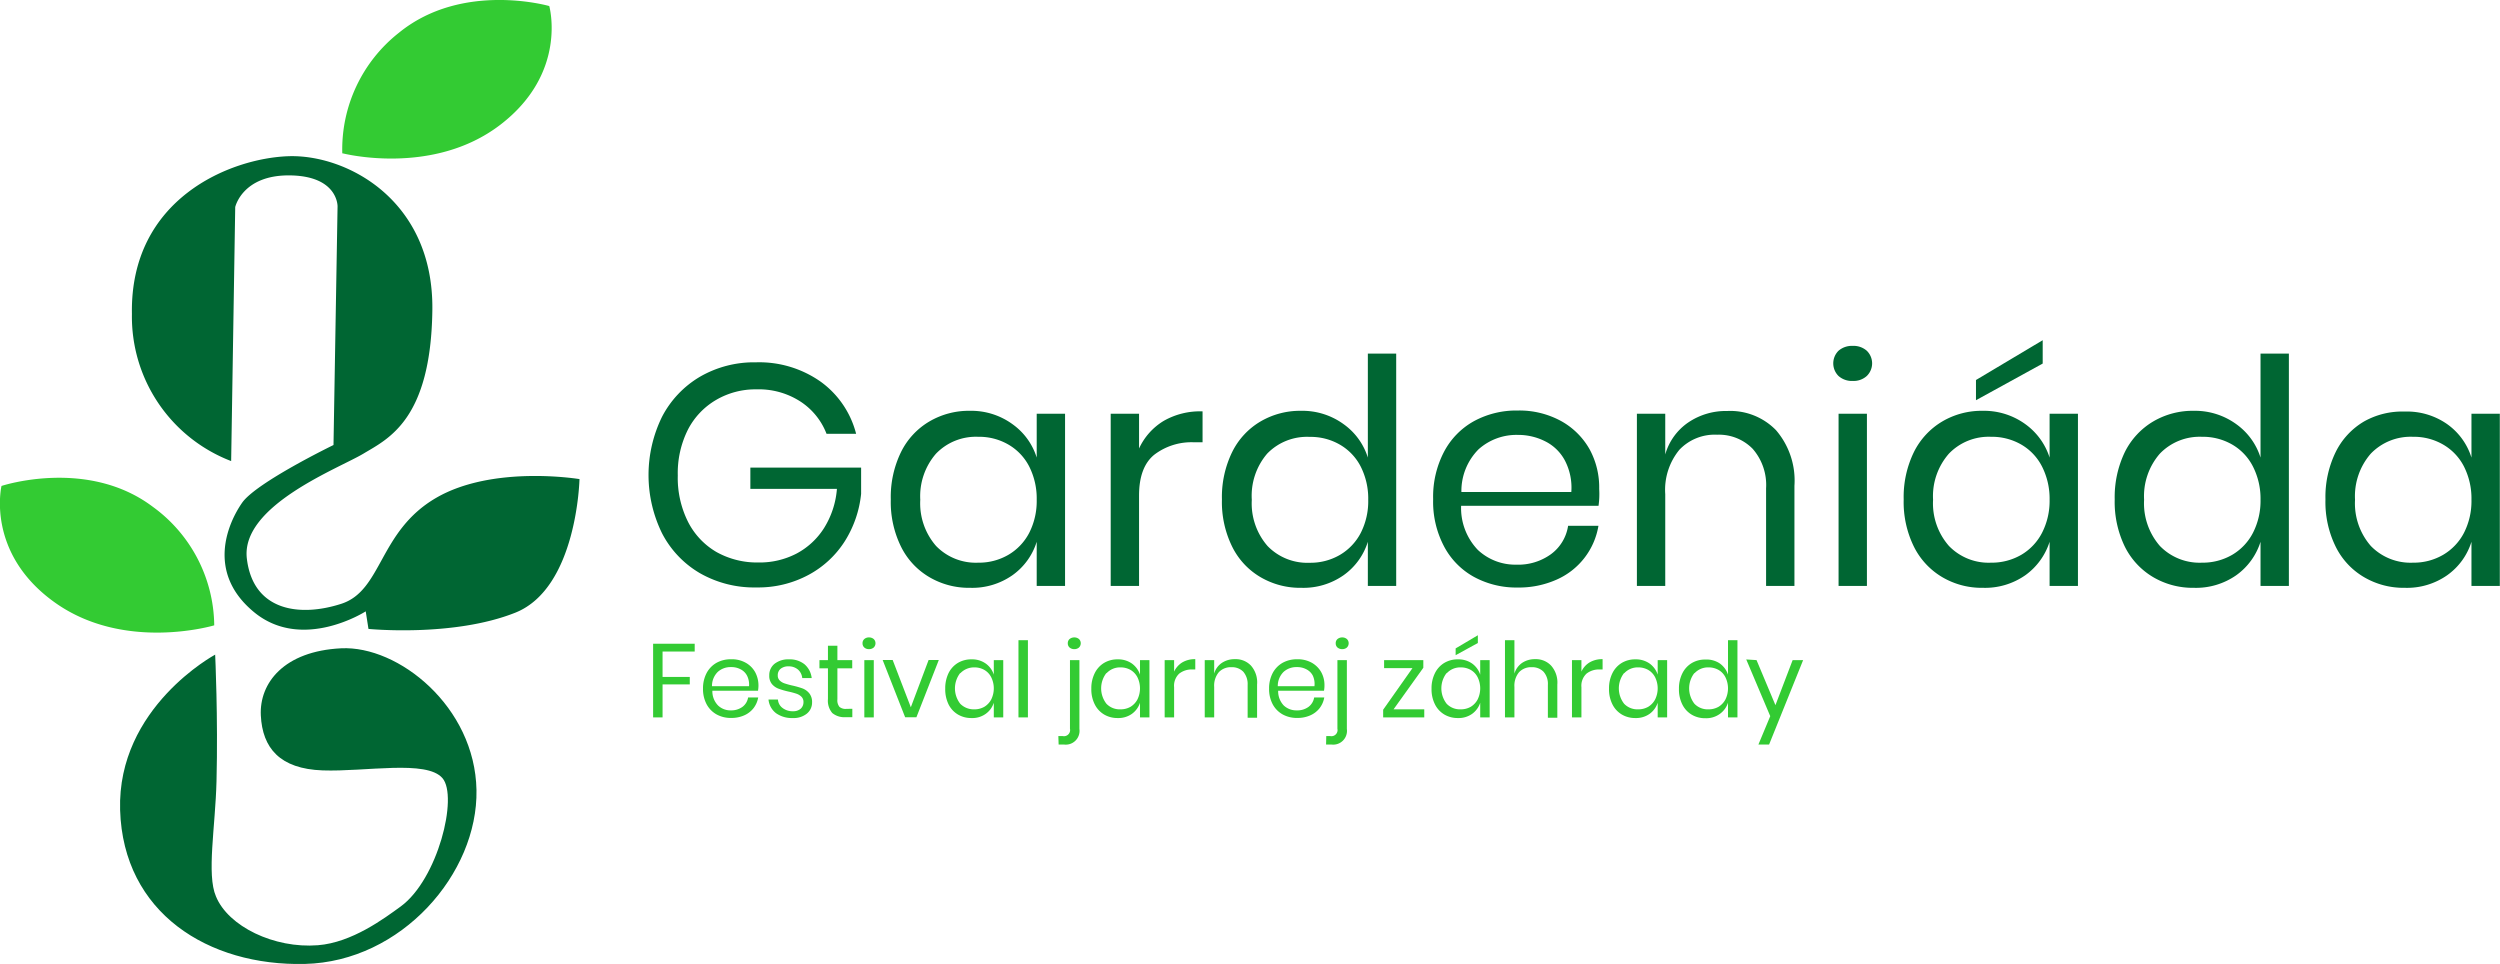 <svg id="Layer_1" data-name="Layer 1" xmlns="http://www.w3.org/2000/svg" viewBox="0 0 264.54 102"><defs><style>.cls-1,.cls-3{fill:#063;}.cls-1,.cls-2{fill-rule:evenodd;}.cls-2,.cls-4{fill:#33cb33;}</style></defs><path class="cls-1" d="M77.86,71.68s-.24,11.54-6.79,14.15-15.54,1.72-15.54,1.72l-.29-1.86s-6.68,4.3-11.8.1-2.77-9.45-1.28-11.59,9.67-6.11,9.67-6.11l.43-25.25s.07-3.2-5-3.28-5.83,3.35-5.83,3.35L41,69.79A16.37,16.37,0,0,1,30.5,54.22C30.28,42,40.94,37.74,47.06,37.53s15.37,4.6,15.23,16.26S57.59,67.44,55,69,42,74.49,42.66,80.1s5.66,6.2,10,4.79,3.95-7.65,10-11.19,15.22-2,15.22-2" transform="translate(-16.54 -21)"/><path class="cls-2" d="M52.76,37.26a15.71,15.71,0,0,1,6-12.8c6.72-5.47,15.9-2.82,15.9-2.82s2,7.07-5.19,12.57-16.73,3-16.73,3" transform="translate(-16.54 -21)"/><path class="cls-2" d="M39.21,87.17A15.69,15.69,0,0,0,32.7,74.62c-6.92-5.21-16-2.2-16-2.2S15,79.55,22.38,84.78s16.83,2.39,16.83,2.39" transform="translate(-16.54 -21)"/><path class="cls-1" d="M39.31,90.27s-10.39,5.57-10.06,16.45S38.58,123.24,48.8,123s18.32-9.57,18.16-18.4-8.26-15.3-14.32-15-8.67,3.68-8.5,7.11,2,5.65,6.54,5.81,11-1.14,12.68.82-.49,10.71-4.42,13.58c-1.72,1.25-5.15,3.82-8.76,4.1-4.63.37-9.5-2-10.79-5.17-1-2.31-.06-7.36.06-12.18.17-6.77-.14-13.34-.14-13.34" transform="translate(-16.54 -21)"/><path class="cls-3" d="M103.41,61.41a9.79,9.79,0,0,1,3.72,5.49H104a7.14,7.14,0,0,0-2.76-3.41A8.1,8.1,0,0,0,96.6,62.2a8.24,8.24,0,0,0-4.27,1.11,7.75,7.75,0,0,0-3,3.16,10.25,10.25,0,0,0-1.07,4.84,10.39,10.39,0,0,0,1.09,4.92,7.75,7.75,0,0,0,3,3.18,8.8,8.8,0,0,0,4.45,1.11,8.46,8.46,0,0,0,4-.93,7.73,7.73,0,0,0,2.93-2.7,9.16,9.16,0,0,0,1.37-4.16H95.94V70.48h11.72v2.78a11.64,11.64,0,0,1-1.72,5,10.31,10.31,0,0,1-3.84,3.57,11.22,11.22,0,0,1-5.5,1.33,11.56,11.56,0,0,1-6-1.51,10.42,10.42,0,0,1-4-4.21,14,14,0,0,1,0-12.35,10.57,10.57,0,0,1,4-4.22,11.41,11.41,0,0,1,5.93-1.53A11.29,11.29,0,0,1,103.41,61.41Z" transform="translate(-16.54 -21)"/><path class="cls-3" d="M123.67,65.88a6.83,6.83,0,0,1,2.57,3.54V64.78h3V83h-3V78.33a6.83,6.83,0,0,1-2.57,3.54,7.41,7.41,0,0,1-4.48,1.33,8.25,8.25,0,0,1-4.31-1.13,7.67,7.67,0,0,1-3-3.23,10.69,10.69,0,0,1-1.08-5,10.83,10.83,0,0,1,1.08-5,7.7,7.7,0,0,1,3-3.24,8.25,8.25,0,0,1,4.31-1.13A7.41,7.41,0,0,1,123.67,65.88ZM115.59,69a6.85,6.85,0,0,0-1.67,4.88,6.86,6.86,0,0,0,1.67,4.89,5.85,5.85,0,0,0,4.46,1.77,6.17,6.17,0,0,0,3.19-.83,5.78,5.78,0,0,0,2.21-2.33,7.4,7.4,0,0,0,.79-3.5,7.5,7.5,0,0,0-.79-3.51,5.65,5.65,0,0,0-2.21-2.33,6.16,6.16,0,0,0-3.19-.82A5.86,5.86,0,0,0,115.59,69Z" transform="translate(-16.54 -21)"/><path class="cls-3" d="M139.69,65.53a7.74,7.74,0,0,1,4.1-1v3.27h-.92a6.49,6.49,0,0,0-4.18,1.31c-1.08.87-1.62,2.32-1.62,4.32V83h-3V64.78h3v3.68A6.67,6.67,0,0,1,139.69,65.53Z" transform="translate(-16.54 -21)"/><path class="cls-3" d="M158.71,65.88a6.83,6.83,0,0,1,2.57,3.54v-11h3V83h-3V78.33a6.83,6.83,0,0,1-2.57,3.54,7.41,7.41,0,0,1-4.48,1.33,8.28,8.28,0,0,1-4.31-1.13,7.67,7.67,0,0,1-3-3.23,10.69,10.69,0,0,1-1.08-5,10.83,10.83,0,0,1,1.08-5,7.7,7.7,0,0,1,3-3.24,8.28,8.28,0,0,1,4.31-1.13A7.41,7.41,0,0,1,158.71,65.88ZM150.63,69A6.85,6.85,0,0,0,149,73.89a6.86,6.86,0,0,0,1.67,4.89,5.85,5.85,0,0,0,4.46,1.77,6.17,6.17,0,0,0,3.19-.83,5.78,5.78,0,0,0,2.21-2.33,7.4,7.4,0,0,0,.79-3.5,7.5,7.5,0,0,0-.79-3.51,5.65,5.65,0,0,0-2.21-2.33,6.16,6.16,0,0,0-3.19-.82A5.86,5.86,0,0,0,150.63,69Z" transform="translate(-16.54 -21)"/><path class="cls-3" d="M185.69,74.52H171.15a6.4,6.4,0,0,0,1.77,4.67A5.79,5.79,0,0,0,177,80.75a5.9,5.9,0,0,0,3.66-1.11,4.57,4.57,0,0,0,1.81-3h3.21a7.57,7.57,0,0,1-4.44,5.7,9.81,9.81,0,0,1-4.1.83,9.38,9.38,0,0,1-4.64-1.13,7.87,7.87,0,0,1-3.16-3.23,10.11,10.11,0,0,1-1.15-5,10.25,10.25,0,0,1,1.15-5,7.9,7.9,0,0,1,3.16-3.24,9.38,9.38,0,0,1,4.64-1.13,9.19,9.19,0,0,1,4.62,1.13,7.77,7.77,0,0,1,3,3,8.43,8.43,0,0,1,1,4.17A8.8,8.8,0,0,1,185.69,74.52Zm-3.58-4.83a4.77,4.77,0,0,0-2.08-2,6.29,6.29,0,0,0-2.88-.67A6,6,0,0,0,173,68.54a6.25,6.25,0,0,0-1.82,4.52h11.63A6.19,6.19,0,0,0,182.11,69.69Z" transform="translate(-16.54 -21)"/><path class="cls-3" d="M204.47,66.52a8.18,8.18,0,0,1,1.95,5.88V83h-3V72.67A5.81,5.81,0,0,0,202,68.49,5,5,0,0,0,198.24,67a5.15,5.15,0,0,0-4,1.6,6.67,6.67,0,0,0-1.49,4.69V83h-3V64.78h3v4.31a6.12,6.12,0,0,1,2.47-3.41,7.1,7.1,0,0,1,4.09-1.19A6.76,6.76,0,0,1,204.47,66.52Z" transform="translate(-16.54 -21)"/><path class="cls-3" d="M211.09,58.11a2.16,2.16,0,0,1,1.49-.51,2.12,2.12,0,0,1,1.49.51,1.86,1.86,0,0,1,0,2.68,2.08,2.08,0,0,1-1.49.52,2.12,2.12,0,0,1-1.49-.52,1.88,1.88,0,0,1,0-2.68Zm3,6.67V83h-3V64.78Z" transform="translate(-16.54 -21)"/><path class="cls-3" d="M230.85,65.88a6.94,6.94,0,0,1,2.57,3.54V64.78h3V83h-3V78.33a6.94,6.94,0,0,1-2.57,3.54,7.44,7.44,0,0,1-4.49,1.33,8.21,8.21,0,0,1-4.3-1.13,7.76,7.76,0,0,1-3-3.23,10.69,10.69,0,0,1-1.08-5,10.83,10.83,0,0,1,1.08-5,7.78,7.78,0,0,1,3-3.24,8.21,8.21,0,0,1,4.3-1.13A7.44,7.44,0,0,1,230.85,65.88ZM222.77,69a6.81,6.81,0,0,0-1.68,4.88,6.82,6.82,0,0,0,1.68,4.89,5.83,5.83,0,0,0,4.45,1.77,6.23,6.23,0,0,0,3.2-.83,5.75,5.75,0,0,0,2.2-2.33,7.41,7.41,0,0,0,.8-3.5,7.5,7.5,0,0,0-.8-3.51,5.63,5.63,0,0,0-2.2-2.33,6.22,6.22,0,0,0-3.2-.82A5.84,5.84,0,0,0,222.77,69Zm9.92-9.53-7.06,3.88V61.21L232.69,57Z" transform="translate(-16.54 -21)"/><path class="cls-3" d="M253.17,65.88a6.88,6.88,0,0,1,2.57,3.54v-11h3V83h-3V78.33a6.88,6.88,0,0,1-2.57,3.54,7.42,7.42,0,0,1-4.49,1.33,8.24,8.24,0,0,1-4.3-1.13,7.76,7.76,0,0,1-3-3.23,10.82,10.82,0,0,1-1.07-5,11,11,0,0,1,1.07-5,7.78,7.78,0,0,1,3-3.24,8.24,8.24,0,0,1,4.3-1.13A7.42,7.42,0,0,1,253.17,65.88ZM245.09,69a6.85,6.85,0,0,0-1.67,4.88,6.86,6.86,0,0,0,1.67,4.89,5.84,5.84,0,0,0,4.45,1.77,6.2,6.2,0,0,0,3.2-.83,5.75,5.75,0,0,0,2.2-2.33,7.41,7.41,0,0,0,.8-3.5,7.5,7.5,0,0,0-.8-3.51,5.63,5.63,0,0,0-2.2-2.33,6.2,6.2,0,0,0-3.2-.82A5.85,5.85,0,0,0,245.09,69Z" transform="translate(-16.54 -21)"/><path class="cls-3" d="M275.49,65.88a6.83,6.83,0,0,1,2.57,3.54V64.78h3V83h-3V78.33a6.83,6.83,0,0,1-2.57,3.54A7.41,7.41,0,0,1,271,83.2a8.25,8.25,0,0,1-4.31-1.13,7.67,7.67,0,0,1-3-3.23,10.69,10.69,0,0,1-1.08-5,10.83,10.83,0,0,1,1.08-5,7.7,7.7,0,0,1,3-3.24A8.25,8.25,0,0,1,271,64.55,7.41,7.41,0,0,1,275.49,65.88ZM267.41,69a6.85,6.85,0,0,0-1.67,4.88,6.86,6.86,0,0,0,1.67,4.89,5.85,5.85,0,0,0,4.46,1.77,6.17,6.17,0,0,0,3.19-.83,5.78,5.78,0,0,0,2.21-2.33,7.4,7.4,0,0,0,.79-3.5,7.5,7.5,0,0,0-.79-3.51,5.65,5.65,0,0,0-2.21-2.33,6.16,6.16,0,0,0-3.19-.82A5.86,5.86,0,0,0,267.41,69Z" transform="translate(-16.54 -21)"/><path class="cls-4" d="M90.05,89.12v.82h-3.4v2.69h2.88v.79H86.65v3.49h-1V89.12Z" transform="translate(-16.54 -21)"/><path class="cls-4" d="M96.77,94.09H91.92a2.15,2.15,0,0,0,.6,1.56,1.9,1.9,0,0,0,1.36.52,2,2,0,0,0,1.22-.37,1.52,1.52,0,0,0,.6-1h1.07a2.6,2.6,0,0,1-.49,1.13,2.55,2.55,0,0,1-1,.77,3.32,3.32,0,0,1-1.37.27,3.11,3.11,0,0,1-1.54-.37,2.69,2.69,0,0,1-1.06-1.08,3.41,3.41,0,0,1-.38-1.65,3.46,3.46,0,0,1,.38-1.65,2.71,2.71,0,0,1,1.06-1.09,3.11,3.11,0,0,1,1.54-.37,3,3,0,0,1,1.54.37,2.58,2.58,0,0,1,1,1,3,3,0,0,1,.3,1.94Zm-1.19-1.61a1.56,1.56,0,0,0-.7-.67,2.05,2.05,0,0,0-1-.22,2,2,0,0,0-1.39.51,2.08,2.08,0,0,0-.61,1.51H95.8A2.08,2.08,0,0,0,95.58,92.48Z" transform="translate(-16.54 -21)"/><path class="cls-4" d="M101.68,91.3a2.25,2.25,0,0,1,.75,1.45h-1a1.36,1.36,0,0,0-.44-.89,1.49,1.49,0,0,0-1-.35,1.29,1.29,0,0,0-.85.26.87.87,0,0,0-.3.7.72.72,0,0,0,.2.53,1.32,1.32,0,0,0,.51.31,8,8,0,0,0,.83.23,9.11,9.11,0,0,1,1.09.31,1.73,1.73,0,0,1,.71.52,1.46,1.46,0,0,1,.29.95,1.5,1.5,0,0,1-.56,1.2,2.22,2.22,0,0,1-1.48.46,2.9,2.9,0,0,1-1.77-.51,2.06,2.06,0,0,1-.8-1.45h1a1.19,1.19,0,0,0,.48.89,1.71,1.71,0,0,0,1.12.35,1.17,1.17,0,0,0,.81-.27.92.92,0,0,0,.29-.7.76.76,0,0,0-.21-.56,1.43,1.43,0,0,0-.52-.32,7.9,7.9,0,0,0-.85-.23,8.16,8.16,0,0,1-1.07-.31,1.68,1.68,0,0,1-.69-.49,1.36,1.36,0,0,1-.28-.91,1.53,1.53,0,0,1,.56-1.23,2.36,2.36,0,0,1,1.54-.47A2.49,2.49,0,0,1,101.68,91.3Z" transform="translate(-16.54 -21)"/><path class="cls-4" d="M106.73,96v.89H106a2,2,0,0,1-1.39-.44,2,2,0,0,1-.46-1.48V91.72h-.9v-.87h.9V89.33h1v1.52h1.57v.87h-1.57V95a1.09,1.09,0,0,0,.22.8,1,1,0,0,0,.74.21Z" transform="translate(-16.54 -21)"/><path class="cls-4" d="M108,88.62a.71.71,0,0,1,.49-.17.74.74,0,0,1,.5.17.6.6,0,0,1,.19.45.62.62,0,0,1-.19.45.74.74,0,0,1-.5.17.71.71,0,0,1-.49-.17.58.58,0,0,1-.19-.45A.57.57,0,0,1,108,88.62Zm1,2.23v6.06h-1V90.85Z" transform="translate(-16.54 -21)"/><path class="cls-4" d="M112.92,95.84l1.88-5h1.08l-2.37,6.06h-1.19l-2.38-6.06H111Z" transform="translate(-16.54 -21)"/><path class="cls-4" d="M120.84,91.21a2.28,2.28,0,0,1,.86,1.18V90.85h1v6.06h-1V95.36a2.28,2.28,0,0,1-.86,1.18,2.41,2.41,0,0,1-1.49.44,2.76,2.76,0,0,1-1.44-.37,2.59,2.59,0,0,1-1-1.08,3.65,3.65,0,0,1-.35-1.65,3.71,3.71,0,0,1,.35-1.65,2.62,2.62,0,0,1,1-1.09,2.76,2.76,0,0,1,1.44-.37A2.48,2.48,0,0,1,120.84,91.21Zm-2.69,1a2.65,2.65,0,0,0,0,3.26,2,2,0,0,0,1.48.59,2.1,2.1,0,0,0,1.07-.27,2,2,0,0,0,.73-.78,2.67,2.67,0,0,0,0-2.34,1.84,1.84,0,0,0-.73-.78,2.1,2.1,0,0,0-1.07-.27A2,2,0,0,0,118.15,92.25Z" transform="translate(-16.54 -21)"/><path class="cls-4" d="M125.31,88.74v8.17h-1V88.74Z" transform="translate(-16.54 -21)"/><path class="cls-4" d="M128.53,98.89H129a.65.65,0,0,0,.76-.78V90.85h1v7.29a1.46,1.46,0,0,1-1.66,1.64h-.54Zm1.19-9.37a.58.58,0,0,1-.19-.45.57.57,0,0,1,.19-.45.76.76,0,0,1,.5-.17.73.73,0,0,1,.49.17.6.6,0,0,1,.19.45.62.62,0,0,1-.19.45.73.73,0,0,1-.49.17A.76.76,0,0,1,129.72,89.52Z" transform="translate(-16.54 -21)"/><path class="cls-4" d="M136.31,91.21a2.34,2.34,0,0,1,.86,1.18V90.85h1v6.06h-1V95.36a2.34,2.34,0,0,1-.86,1.18,2.47,2.47,0,0,1-1.5.44,2.75,2.75,0,0,1-1.43-.37,2.59,2.59,0,0,1-1-1.08,3.53,3.53,0,0,1-.36-1.65,3.58,3.58,0,0,1,.36-1.65,2.62,2.62,0,0,1,1-1.09,2.75,2.75,0,0,1,1.43-.37A2.53,2.53,0,0,1,136.31,91.21Zm-2.69,1a2.65,2.65,0,0,0,0,3.26,1.94,1.94,0,0,0,1.48.59,2.13,2.13,0,0,0,1.07-.27,2,2,0,0,0,.73-.78,2.67,2.67,0,0,0,0-2.34,1.9,1.9,0,0,0-.73-.78,2.13,2.13,0,0,0-1.07-.27A1.94,1.94,0,0,0,133.62,92.25Z" transform="translate(-16.54 -21)"/><path class="cls-4" d="M141.65,91.09a2.6,2.6,0,0,1,1.37-.34v1.09h-.31a2.14,2.14,0,0,0-1.39.44,1.75,1.75,0,0,0-.54,1.44v3.19h-1V90.85h1v1.22A2.24,2.24,0,0,1,141.65,91.09Z" transform="translate(-16.54 -21)"/><path class="cls-4" d="M148.91,91.43a2.68,2.68,0,0,1,.65,2v3.52h-1V93.47a2,2,0,0,0-.46-1.39,1.67,1.67,0,0,0-1.26-.48,1.74,1.74,0,0,0-1.33.53,2.23,2.23,0,0,0-.49,1.56v3.22h-1V90.85h1v1.43a2,2,0,0,1,.82-1.14,2.41,2.41,0,0,1,1.36-.39A2.22,2.22,0,0,1,148.91,91.43Z" transform="translate(-16.54 -21)"/><path class="cls-4" d="M156.64,94.09h-4.85a2.18,2.18,0,0,0,.59,1.56,1.94,1.94,0,0,0,1.37.52A2,2,0,0,0,155,95.8a1.56,1.56,0,0,0,.6-1h1.07a2.6,2.6,0,0,1-.49,1.13,2.55,2.55,0,0,1-1,.77,3.32,3.32,0,0,1-1.37.27,3.11,3.11,0,0,1-1.54-.37,2.69,2.69,0,0,1-1.06-1.08,3.41,3.41,0,0,1-.38-1.65,3.46,3.46,0,0,1,.38-1.65,2.71,2.71,0,0,1,1.06-1.09,3.11,3.11,0,0,1,1.54-.37,3.05,3.05,0,0,1,1.54.37,2.65,2.65,0,0,1,1,1,2.83,2.83,0,0,1,.34,1.39A3,3,0,0,1,156.64,94.09Zm-1.19-1.61a1.56,1.56,0,0,0-.7-.67,2.05,2.05,0,0,0-1-.22,2,2,0,0,0-1.39.51,2.08,2.08,0,0,0-.61,1.51h3.88A2.08,2.08,0,0,0,155.45,92.48Z" transform="translate(-16.54 -21)"/><path class="cls-4" d="M156.88,98.89h.42a.65.65,0,0,0,.76-.78V90.85h1v7.29a1.46,1.46,0,0,1-1.66,1.64h-.54Zm1.19-9.37a.58.58,0,0,1-.19-.45.57.57,0,0,1,.19-.45.76.76,0,0,1,.5-.17.73.73,0,0,1,.49.17.6.6,0,0,1,.19.45.62.62,0,0,1-.19.45.73.73,0,0,1-.49.17A.76.76,0,0,1,158.07,89.52Z" transform="translate(-16.54 -21)"/><path class="cls-4" d="M164,96.06h3.25v.85h-4.35V96.1L166,91.7h-3v-.85h4.15v.81Z" transform="translate(-16.54 -21)"/><path class="cls-4" d="M172.31,91.21a2.34,2.34,0,0,1,.86,1.18V90.85h1v6.06h-1V95.36a2.34,2.34,0,0,1-.86,1.18,2.46,2.46,0,0,1-1.49.44,2.76,2.76,0,0,1-1.44-.37,2.59,2.59,0,0,1-1-1.08,3.53,3.53,0,0,1-.36-1.65,3.58,3.58,0,0,1,.36-1.65,2.62,2.62,0,0,1,1-1.09,2.76,2.76,0,0,1,1.44-.37A2.52,2.52,0,0,1,172.31,91.21Zm-2.69,1a2.65,2.65,0,0,0,0,3.26,1.94,1.94,0,0,0,1.48.59,2.13,2.13,0,0,0,1.07-.27,2,2,0,0,0,.73-.78,2.67,2.67,0,0,0,0-2.34,1.84,1.84,0,0,0-.73-.78,2.13,2.13,0,0,0-1.07-.27A1.94,1.94,0,0,0,169.62,92.25Zm3.3-3.17-2.35,1.29v-.72l2.35-1.39Z" transform="translate(-16.54 -21)"/><path class="cls-4" d="M180.67,91.43a2.69,2.69,0,0,1,.66,2v3.52h-1V93.47a1.94,1.94,0,0,0-.46-1.39,1.67,1.67,0,0,0-1.26-.48,1.75,1.75,0,0,0-1.33.53,2.23,2.23,0,0,0-.49,1.56v3.22h-1V88.74h1v3.54a2.09,2.09,0,0,1,.82-1.14,2.41,2.41,0,0,1,1.36-.39A2.22,2.22,0,0,1,180.67,91.43Z" transform="translate(-16.54 -21)"/><path class="cls-4" d="M184.75,91.09a2.6,2.6,0,0,1,1.37-.34v1.09h-.31a2.14,2.14,0,0,0-1.39.44,1.75,1.75,0,0,0-.54,1.44v3.19h-1V90.85h1v1.22A2.18,2.18,0,0,1,184.75,91.09Z" transform="translate(-16.54 -21)"/><path class="cls-4" d="M191.09,91.21a2.34,2.34,0,0,1,.86,1.18V90.85h1v6.06h-1V95.36a2.34,2.34,0,0,1-.86,1.18,2.47,2.47,0,0,1-1.5.44,2.75,2.75,0,0,1-1.43-.37,2.59,2.59,0,0,1-1-1.08,3.53,3.53,0,0,1-.36-1.65,3.58,3.58,0,0,1,.36-1.65,2.62,2.62,0,0,1,1-1.09,2.75,2.75,0,0,1,1.43-.37A2.53,2.53,0,0,1,191.09,91.21Zm-2.69,1a2.65,2.65,0,0,0,0,3.26,1.94,1.94,0,0,0,1.48.59,2.13,2.13,0,0,0,1.07-.27,2,2,0,0,0,.73-.78,2.67,2.67,0,0,0,0-2.34,1.9,1.9,0,0,0-.73-.78,2.13,2.13,0,0,0-1.07-.27A1.94,1.94,0,0,0,188.4,92.25Z" transform="translate(-16.54 -21)"/><path class="cls-4" d="M198.53,91.21a2.34,2.34,0,0,1,.86,1.18V88.74h1v8.17h-1V95.36a2.34,2.34,0,0,1-.86,1.18A2.46,2.46,0,0,1,197,97a2.76,2.76,0,0,1-1.44-.37,2.59,2.59,0,0,1-1-1.08,3.53,3.53,0,0,1-.36-1.65,3.58,3.58,0,0,1,.36-1.65,2.62,2.62,0,0,1,1-1.09,2.76,2.76,0,0,1,1.44-.37A2.52,2.52,0,0,1,198.53,91.21Zm-2.69,1a2.65,2.65,0,0,0,0,3.26,1.94,1.94,0,0,0,1.48.59,2.13,2.13,0,0,0,1.07-.27,2,2,0,0,0,.73-.78,2.67,2.67,0,0,0,0-2.34,1.84,1.84,0,0,0-.73-.78,2.13,2.13,0,0,0-1.07-.27A1.94,1.94,0,0,0,195.84,92.25Z" transform="translate(-16.54 -21)"/><path class="cls-4" d="M202.41,90.85l2,4.77,1.82-4.77h1.11l-3.6,8.93h-1.13l1.25-3-2.54-6Z" transform="translate(-16.54 -21)"/></svg>